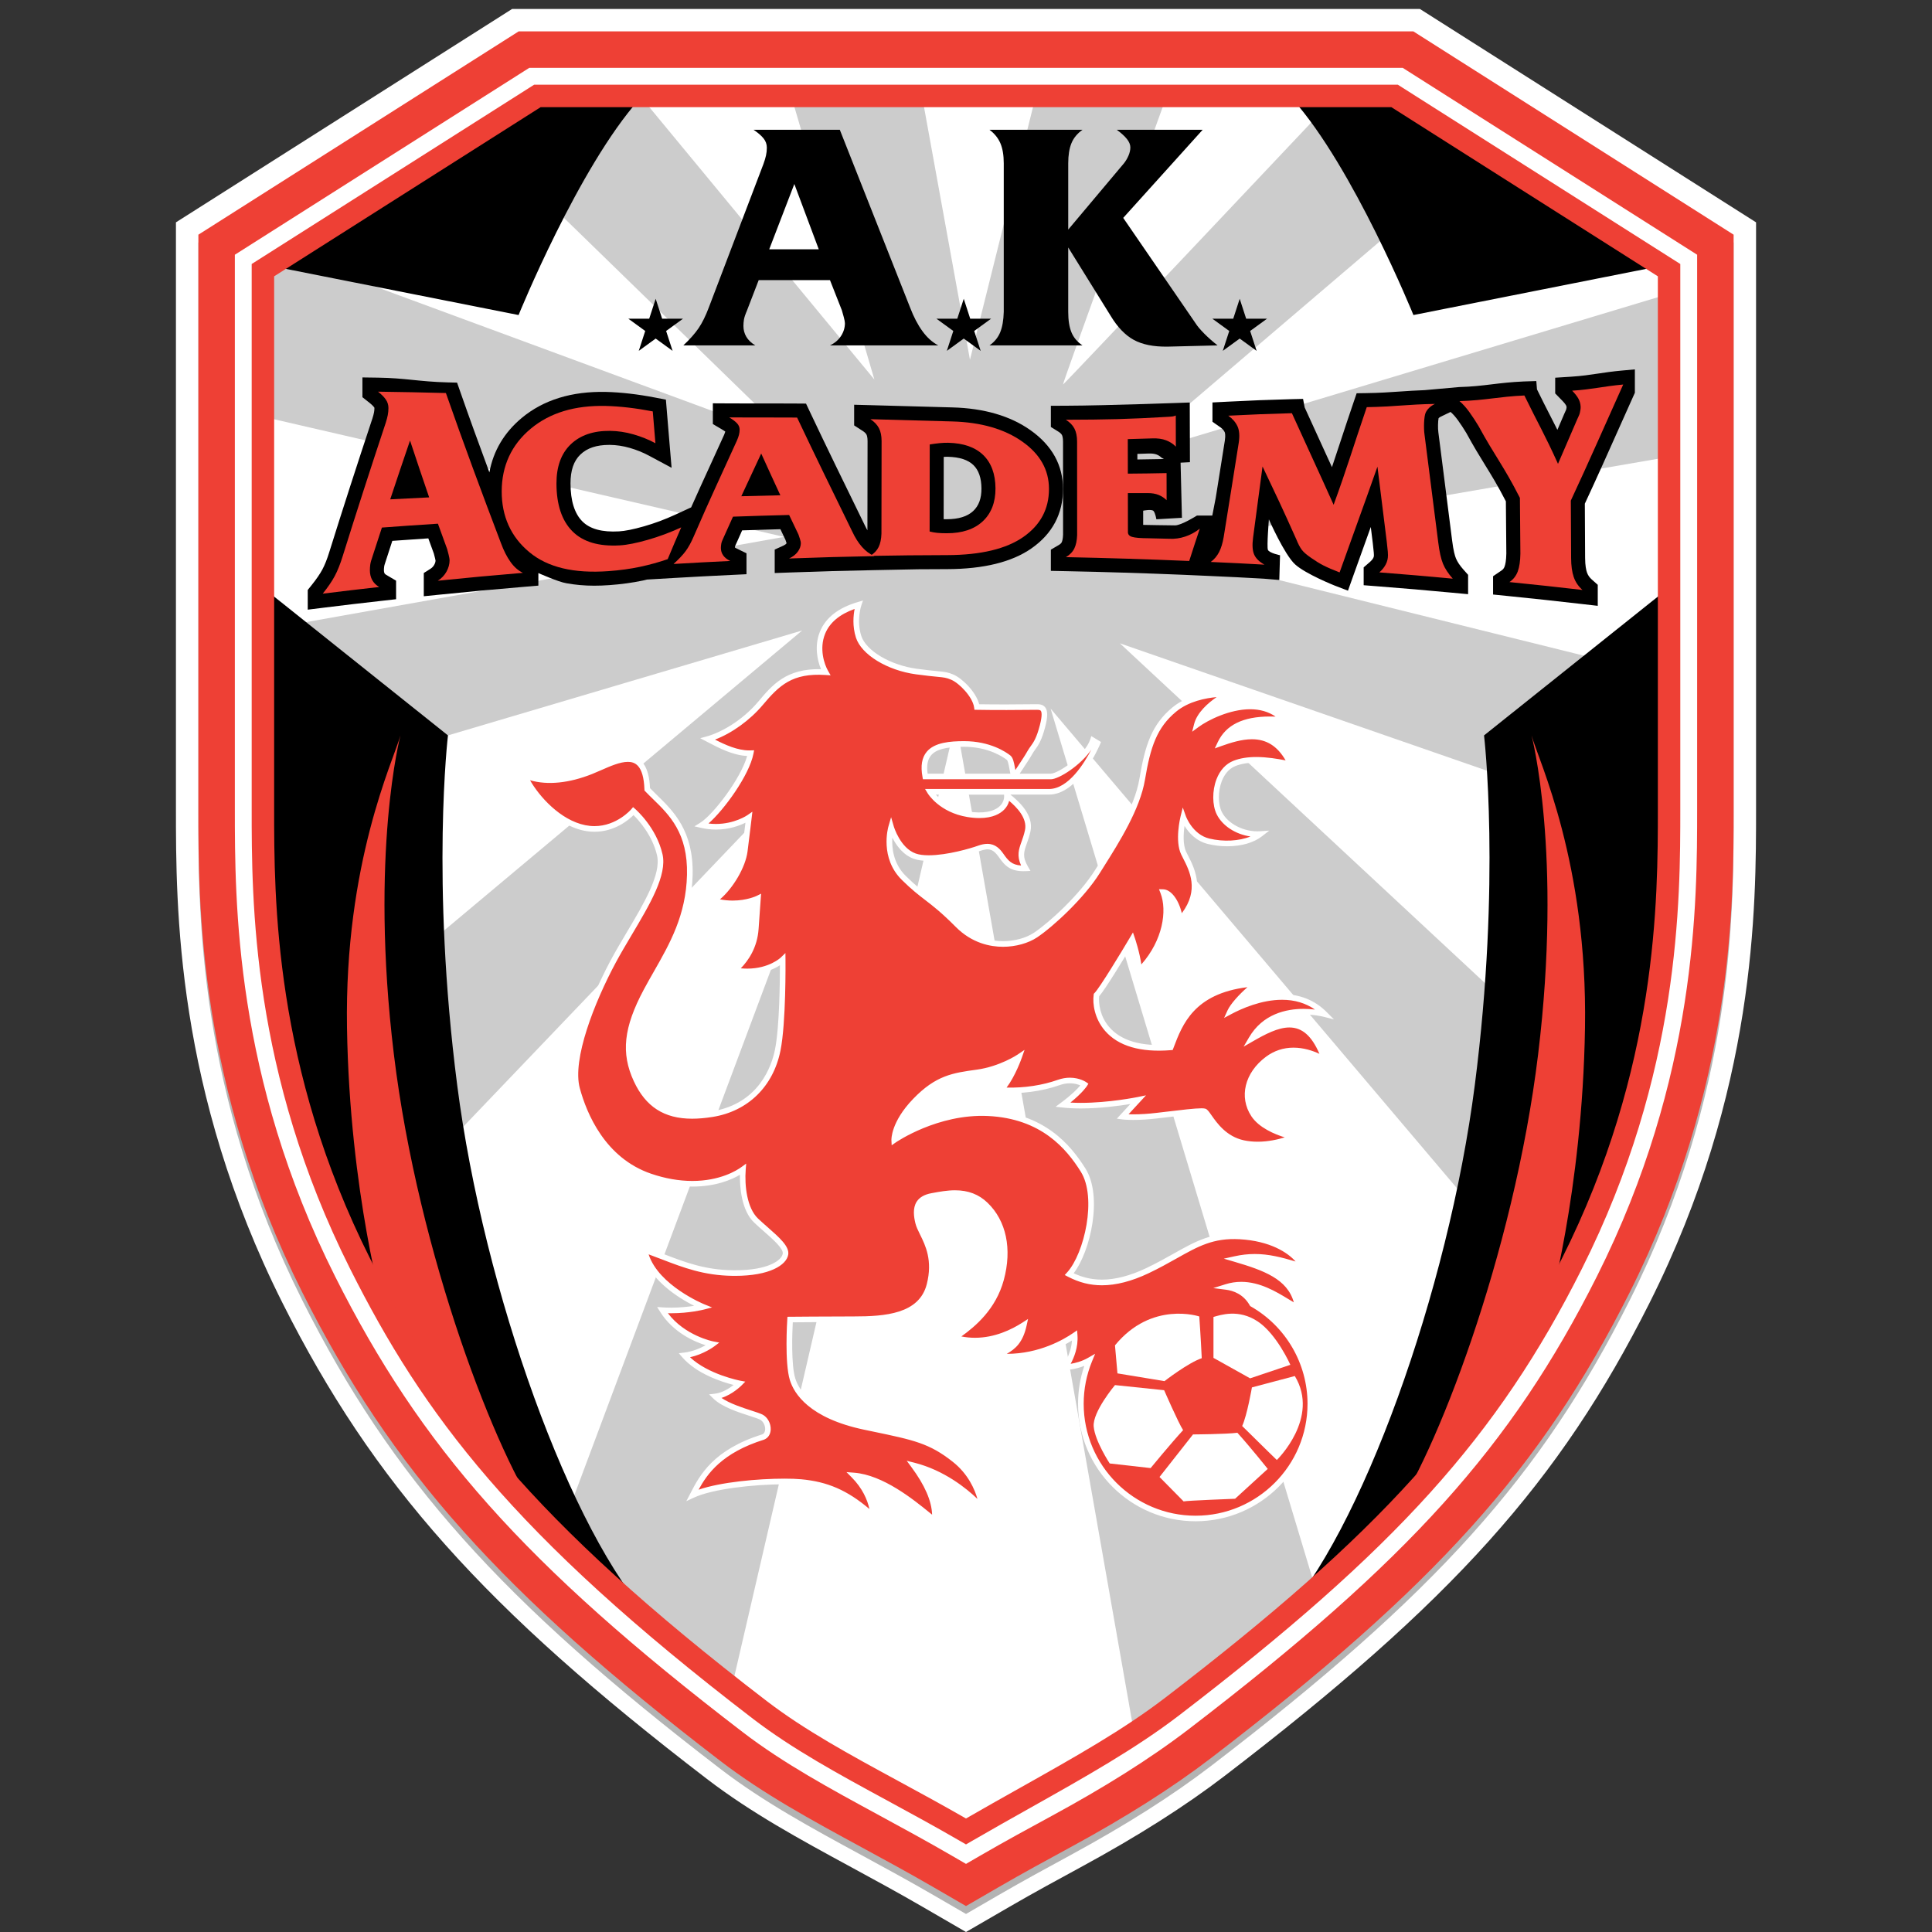<?xml version="1.0" encoding="utf-8"?>
<!-- Generator: Adobe Illustrator 16.0.0, SVG Export Plug-In . SVG Version: 6.00 Build 0)  -->
<!DOCTYPE svg PUBLIC "-//W3C//DTD SVG 1.1//EN" "http://www.w3.org/Graphics/SVG/1.1/DTD/svg11.dtd">
<svg version="1.1" id="Layer_1" xmlns="http://www.w3.org/2000/svg" xmlns:xlink="http://www.w3.org/1999/xlink" x="0px" y="0px"
	 width="300px" height="300px" viewBox="0 0 300 300" enable-background="new 0 0 300 300" xml:space="preserve">
<rect x="0" y="0" width="300" height="300" fill="#333333" stroke="none"/>
<g>
	<path fill="#FFFFFF" d="M143.226,296.073c-3.79-2.197-7.474-4.198-11.038-6.132c-7.998-4.344-15.542-8.44-22.405-13.699
		c-34.548-26.479-51.799-45.824-65.92-73.925c-16.556-32.946-16.548-61.472-16.543-76.797V34.526L79.52,1.391h140.96l52.2,33.135
		v90.997c0.004,15.324,0.013,43.85-16.543,76.795c-13.98,27.821-30.615,46.344-65.921,73.402
		c-6.194,4.747-13.521,9.396-22.396,14.216c-3.585,1.946-7.285,3.956-11.046,6.137L150,300L143.226,296.073z"/>
	<path opacity="0.3" d="M219.468,6.106H80.533L30.805,37.671v89.08c-0.005,15.036-0.013,43.024,16.172,75.23
		c13.856,27.574,30.846,46.604,64.926,72.724c6.649,5.095,14.072,9.126,21.948,13.401c3.594,1.951,7.311,3.971,11.123,6.181
		l5.026,2.914l5.026-2.914c3.807-2.207,7.521-4.224,11.132-6.186c8.716-4.731,15.892-9.285,21.938-13.92
		c34.831-26.694,51.214-44.913,64.926-72.2c16.185-32.206,16.177-60.194,16.173-75.229V37.671L219.468,6.106z"/>
	<g>
		<path fill="#EE4035" d="M217.821,10.541H82.179L36.47,39.555v85.243l0,0.724c-0.004,14.566-0.013,41.68,15.569,72.686
			c13.276,26.42,29.251,44.668,63.311,70.771c6.299,4.828,13.535,8.756,21.196,12.915c3.631,1.973,7.387,4.012,11.27,6.264
			l2.186,1.268l2.186-1.268c3.883-2.252,7.639-4.291,11.271-6.264c7.66-4.159,14.896-8.609,21.195-13.438
			c34.06-26.103,50.035-43.828,63.311-70.248c15.581-31.006,15.573-58.119,15.569-72.686V39.555L217.821,10.541z"/>
		<path fill="#EE4035" d="M150,295.971l-5.026-2.914c-3.812-2.209-7.529-4.228-11.123-6.179
			c-7.876-4.277-15.299-8.308-21.948-13.402c-34.08-26.12-51.07-45.15-64.926-72.725c-16.185-32.206-16.177-60.193-16.172-75.229
			v-89.08L80.533,4.876h138.935l49.728,31.565v89.081c0.004,15.036,0.012,43.023-16.173,75.229
			c-13.712,27.288-30.095,45.508-64.926,72.202c-6.047,4.633-13.223,9.187-21.938,13.919c-3.611,1.962-7.325,3.978-11.132,6.185
			L150,295.971z M42.134,42.669l0,82.855c-0.004,14.097-0.011,40.336,14.966,70.141c13.158,26.186,28.727,43.552,61.695,68.818
			c5.945,4.556,12.988,8.381,20.445,12.429c3.477,1.889,7.048,3.827,10.761,5.966c3.708-2.135,7.274-4.073,10.731-5.95
			c8.211-4.458,14.901-8.696,20.476-12.967c33.286-25.512,48.854-42.746,61.694-68.296c14.978-29.805,14.97-56.043,14.965-70.139
			V42.669l-41.69-26.464H83.824L42.134,42.669z"/>
	</g>
	<g>
		<path fill="#FFFFFF" d="M259.174,124.798c0-14.448,0-82.848,0-82.848l-42.619-27.053H150H83.445L40.826,41.951
			c0,0,0,68.399,0,82.848c0,14.449-0.266,40.866,15.105,71.454c12.107,24.094,26.745,42.197,62.067,69.269
			c8.897,6.818,19.796,11.789,32.001,18.867c12.205-7.078,23.104-12.571,32.001-19.39c35.323-27.071,49.961-44.652,62.068-68.746
			C259.439,165.664,259.174,139.247,259.174,124.798z"/>
	</g>
	<g>
		<path fill="#FFFFFF" d="M150,289.425l-2.186-1.268c-3.883-2.252-7.639-4.291-11.27-6.264c-7.661-4.159-14.897-8.087-21.196-12.915
			c-34.06-26.103-50.035-44.351-63.311-70.771c-15.582-31.006-15.573-58.119-15.569-72.686l0-0.724V39.555l45.709-29.015h135.643
			l45.71,29.015v85.967c0.004,14.566,0.012,41.68-15.569,72.686c-13.275,26.42-29.251,44.146-63.311,70.248
			c-6.299,4.828-13.535,9.278-21.195,13.438c-3.632,1.973-7.388,4.012-11.271,6.264L150,289.425z M45.184,44.345v81.18
			c-0.005,14.815-0.012,39.612,14.641,68.771c10.933,21.758,23.865,39.44,60.825,67.766c5.757,4.412,12.382,8.01,20.053,12.175
			c3.006,1.632,6.096,3.31,9.298,5.128c3.202-1.818,6.291-3.496,9.297-5.128c7.672-4.165,14.297-8.285,20.054-12.697
			c36.96-28.326,49.893-45.485,60.825-67.243c14.652-29.159,14.646-53.956,14.641-68.771v-0.727V44.345l-39.527-25.09H84.71
			L45.184,44.345z"/>
	</g>
	<g>
		<path fill="#CCCCCC" d="M258.364,71.078V45.87l-75.041,22.595l-1.199-0.845l0.451-3.102l32.751-27.947l-6.379-16.754l-4.996-1.153
			c0,0-38.734,41.041-38.89,41.046c-0.154,0.006,15.66-43.582,15.66-43.582h-20.193l-9.914,39.733l-7.224-39.733l-17.984-0.717
			l-2.306,0.333l12.674,43.192L99.814,15.411l-4.842-0.513L86.365,26.81l0.384,6.225l31.741,30.896l1.306,2.152l-3.228-0.077
			L55.736,43.564l-5.953-3.842l-6.917-0.769c0,0-2.04,3.843-2.04,4.073c0,0.23,0.503,21.792,0.503,21.792l80.419,18.549
			L45.863,96.901c0,0,2.69,9.069,2.459,9.069c-0.23,0,13.911,10.913,13.911,10.913l7.327-2.69L124.562,97.9L67.69,145.549
			l-2.383,19.444l5.423,11.221l46.068-48.188l6.763-10.222l-0.538,10.375l-2.151,19.291l-32.202,86.076l-1.229,4.843l14.731,13.954
			l11.434,9.776l34.088-147.019l1.229-0.385l27.129,154.091l5.381-2.751l18.521-14.832l4.073-5.381l-40.886-135.8l63.558,75.009
			l6.763-1.998l-0.384-23.825l-2.029-6.147l-57.147-53.183l57.147,19.828l3.336-2.689c0,0,12.526-10.222,12.681-10.452
			c0.153-0.231,1.076-4.228,1.076-4.228l-50.416-12.502l-4.612-3.537l0.692-4.097L258.364,71.078z"/>
	</g>
	<g>
		<path d="M217.362,15.411l39.312,26.13l-37.198,7.378c0,0-9.324-22.954-18.752-33.508
			C216.299,15.513,217.362,15.411,217.362,15.411z"/>
	</g>
	<g>
		<path d="M82.638,15.411l-39.311,26.13l37.197,7.378c0,0,9.325-22.954,18.752-33.508C83.701,15.513,82.638,15.411,82.638,15.411z"
			/>
	</g>
	<g>
		<path d="M229.005,168.503c4.1-31.869,1.436-54.31,1.436-54.31l27.563-22.01l1.845,11.353c0,0,0.104,3.997,0,19.777
			c-0.103,15.781-3.074,46.317-14.517,70.361c-11.443,24.042-32.5,45.149-32.5,45.149s-1.862,2.639-14.188,12.832
			C211.32,238.28,224.906,200.372,229.005,168.503z"/>
	</g>
	<g>
		<path d="M70.994,168.503c-4.099-31.869-1.434-54.31-1.434-54.31l-27.565-22.01l-1.845,11.353c0,0-0.102,3.997,0,19.777
			c0.103,15.781,3.075,46.317,14.517,70.361c11.443,24.042,32.5,45.149,32.5,45.149s1.863,2.639,14.189,12.832
			C88.68,238.28,75.094,200.372,70.994,168.503z"/>
	</g>
	<g>
		<path fill="#EE4035" d="M237.818,114.193c0,0,4.815,18.24,1.024,49.494c-3.791,31.253-16.144,62.859-22.879,72.009
			c6.422-6.917,7.783-8.49,7.783-8.49l16.552-23.217c0,0,5.41-18.783,5.82-44.401C246.528,133.97,238.944,118.189,237.818,114.193z"
			/>
	</g>
	<g>
		<path fill="#EE4035" d="M62.182,114.193c0,0-4.816,18.24-1.025,49.494c3.791,31.253,16.143,62.859,22.879,72.009
			c-6.421-6.917-7.783-8.49-7.783-8.49l-16.551-23.217c0,0-5.411-18.783-5.821-44.401C53.472,133.97,61.055,118.189,62.182,114.193z
			"/>
	</g>
	<g>
		<path fill="#EE4035" d="M150,286.401l-0.875-0.506c-3.915-2.27-7.686-4.318-11.334-6.299c-7.568-4.108-14.716-7.99-20.853-12.692
			c-37.345-28.621-51.22-47.292-62.565-69.87c-15.303-30.451-15.295-57.162-15.291-71.511v-0.725V40.993l43.854-27.837h134.124
			l43.855,27.837v84.53c0.003,14.35,0.012,41.06-15.291,71.511c-13.073,26.019-28.861,43.517-62.564,69.348
			c-6.705,5.138-14.646,9.601-23.054,14.325c-2.95,1.657-6.002,3.373-9.134,5.188L150,286.401z M42.569,42.908v82.616
			c-0.004,14.061-0.012,40.232,14.919,69.946c11.118,22.125,24.757,40.453,61.571,68.668c5.919,4.537,12.951,8.354,20.396,12.396
			c3.397,1.844,6.901,3.747,10.544,5.841c2.845-1.642,5.615-3.197,8.302-4.708c8.656-4.863,16.133-9.064,22.64-14.052
			c33.229-25.467,48.766-42.663,61.57-68.146c14.932-29.714,14.924-55.885,14.921-69.946l-0.001-0.726v-81.89l-41.382-26.268H83.951
			L42.569,42.908z"/>
	</g>
	<g>
		<path d="M165.062,75.932c0.001-3.688-1.697-6.76-5.048-9.131c-3.137-2.22-7.222-3.41-12.138-3.538
			c-2.563-0.066-4.477-0.121-6.398-0.175c-1.877-0.054-3.763-0.107-6.266-0.173l-2.581-0.067v3.208l1.341,0.866
			c0.283,0.184,0.477,0.373,0.575,0.563c0.062,0.121,0.167,0.412,0.167,1.004l-0.022,13.854c-0.136-0.24-0.271-0.492-0.402-0.771
			l-0.485-0.992c-2.667-5.455-5.425-11.094-8.063-16.673l-0.584-1.237l-1.368-0.01c-1.504-0.012-2.741-0.015-3.901-0.015
			l-3.501,0.003c-0.942,0-1.958-0.002-3.139-0.008l-2.558-0.014v3.219l1.439,0.85c0.222,0.131,0.381,0.239,0.494,0.324
			c-0.042,0.149-0.104,0.319-0.177,0.486c-0.864,1.911-1.59,3.493-2.266,4.967c-0.958,2.091-1.828,3.99-2.86,6.312l-2.454,1.13
			c-1.609,0.742-3.251,1.354-4.881,1.818c-1.622,0.462-2.922,0.725-3.867,0.779c-2.612,0.15-4.508-0.357-5.698-1.557
			c-1.209-1.219-1.826-3.193-1.833-5.867c-0.005-2.037,0.497-3.513,1.536-4.509c1.046-1.005,2.507-1.494,4.466-1.494l0.111,0
			c1.007,0.01,2.042,0.166,3.074,0.462c1.058,0.304,2.058,0.707,2.973,1.197l3.536,1.893l-0.337-3.997
			c-0.164-1.947-0.247-2.929-0.411-4.935l-0.135-1.647l-1.624-0.313c-1.36-0.263-2.695-0.47-3.968-0.618
			c-1.311-0.151-2.558-0.241-3.707-0.268c-5.319-0.121-9.72,1.236-13.083,4.037c-2.734,2.278-4.414,5.115-5.026,8.457
			c-1.73-4.682-3.095-8.43-4.521-12.516l-0.497-1.421l-1.505-0.038c-4.301-0.109-6.604-0.679-10.735-0.736l-2.457-0.034v3.071
			l1.075,0.851c0.445,0.352,0.665,0.604,0.768,0.751c0.019,0.027,0.02,0.03,0.02,0.073c0,0.235-0.022,0.469-0.064,0.691
			c-0.052,0.266-0.135,0.581-0.242,0.915c-2.423,7.292-4.613,14.077-6.696,20.745c-0.344,1.114-0.708,2.03-1.08,2.724
			c-0.375,0.699-0.927,1.505-1.64,2.394l-0.633,0.789v3.058l2.6-0.322c3.574-0.442,5.289-0.644,8.739-1.032l2.379-0.267v-2.881
			l-1.516-0.894c-0.098-0.057-0.226-0.146-0.278-0.245c-0.064-0.122-0.096-0.275-0.096-0.467c0-0.195,0.015-0.401,0.043-0.613
			c0.005-0.04,0.042-0.265,0.245-0.832l0.021-0.064c0.409-1.262,0.672-2.077,0.996-3.065c2.012-0.148,3.498-0.251,5.59-0.388
			c0.269,0.741,0.512,1.406,0.858,2.354c0.046,0.169,0.107,0.41,0.184,0.718c0.05,0.208,0.072,0.323,0.08,0.375
			c-0.01,0.218-0.076,0.43-0.205,0.662c-0.143,0.257-0.336,0.457-0.608,0.629l-1.012,0.641v3.609l2.396-0.242
			c5.273-0.532,7.859-0.771,13.179-1.221l2.217-0.188v-1.951c0,0,3.129,1.395,4.355,1.583c1.34,0.244,2.769,0.38,4.304,0.38
			c0.752,0,1.54-0.029,2.343-0.087c1.874-0.134,3.634-0.375,5.234-0.716c0.208-0.044,0.408-0.103,0.614-0.15l4.262-0.249
			c3.514-0.204,5.237-0.294,8.779-0.464l2.426-0.116v-3.249l-1.574-0.769c-0.113-0.056-0.185-0.103-0.224-0.13
			c0.003-0.066,0.011-0.129,0.018-0.174c0.001-0.005,0.035-0.123,0.176-0.409l0.037-0.078c0.364-0.822,0.614-1.382,0.894-2
			c2.2-0.074,3.75-0.125,5.94-0.181c0.244,0.511,0.473,0.993,0.789,1.659c0.042,0.12,0.096,0.283,0.162,0.492
			c0.003,0.009,0.005,0.018,0.008,0.026c-0.006,0.009-0.013,0.019-0.021,0.03c-0.094,0.128-0.261,0.247-0.495,0.353l-1.328,0.601
			v3.645l2.304-0.083c5.27-0.191,7.864-0.264,13.218-0.369l6.736-0.132c1.341-0.01,2.773-0.017,4.541-0.022
			c5.643-0.017,10.039-1.1,13.067-3.219C163.413,82.883,165.062,79.779,165.062,75.932z M151.114,79.355
			c-0.902,0.842-2.278,1.269-4.102,1.269l0,0c-0.17,0-0.331-0.002-0.481-0.005l0.012-9.675c0.169-0.01,0.332-0.015,0.488-0.015
			l0.154,0.002c1.794,0.039,3.129,0.472,3.969,1.287c0.817,0.792,1.236,2.013,1.245,3.632
			C152.407,77.393,151.987,78.54,151.114,79.355z"/>
	</g>
	<g>
		<path d="M198.648,90.061l0.115-3.842c0,0-1.691-0.346-1.883-0.846c-0.192-0.5,0.153-4.727,0.153-4.727s2.421,5.495,4.073,6.994
			c1.652,1.499,6.122,3.279,6.122,3.279l2.086,0.8l0.358-1.009l0.418-1.174c0.998-2.804,1.783-4.98,2.537-7.069
			c0.076-0.213,0.152-0.424,0.229-0.636c0.095,0.776,0.198,1.608,0.312,2.534c0.087,0.786,0.14,1.274,0.154,1.458
			c0.011,0.139,0.02,0.27,0.021,0.39c0.001,0.164-0.028,0.294-0.097,0.42c-0.119,0.221-0.279,0.416-0.489,0.597l-1.007,0.871v2.772
			l2.261,0.177c4.597,0.362,6.827,0.552,11.367,0.974l2.588,0.24v-3.003l-0.757-0.853c-0.531-0.6-0.912-1.171-1.13-1.699
			c-0.163-0.395-0.397-1.196-0.593-2.779c-0.736-5.837-1.154-9.107-1.802-14.17l-0.334-2.609c-0.099-0.665-0.055-1.783,0.029-2.201
			c0.089-0.115,0.271-0.214,0.381-0.268l1.48-0.715c0.386,0.329,0.777,0.769,1.165,1.312c0.458,0.642,0.887,1.294,1.277,1.941
			c1.156,2.123,2.053,3.577,2.92,4.984c1.006,1.628,1.957,3.171,3.23,5.642l0.071,8.097c-0.018,1.12-0.158,1.725-0.273,2.034
			c-0.098,0.263-0.243,0.45-0.473,0.606l-1.313,0.893v2.841l2.317,0.234c4.484,0.455,6.704,0.694,11.311,1.221l2.627,0.301v-3.265
			l-0.931-0.828c-0.357-0.318-0.601-0.673-0.744-1.087c-0.128-0.372-0.282-1.064-0.288-2.253l-0.044-8.43
			c1.817-3.897,3.612-7.921,5.35-11.818c0.808-1.812,1.614-3.617,2.421-5.408v-3.627l-2.013,0.183
			c-1.51,0.136-2.662,0.309-3.775,0.477c-1.267,0.19-2.463,0.37-4.094,0.474l-2.491,0.159v2.44l1.071,1.097
			c0.418,0.427,0.568,0.67,0.615,0.756c0.048,0.09,0.077,0.195,0.081,0.285c0,0.004,0,0.109-0.064,0.374
			c-0.024,0.082-0.064,0.149-0.105,0.237c-0.058,0.124-0.12,0.26-0.192,0.425c-0.409,0.956-0.749,1.747-1.064,2.483
			c-0.382-0.764-0.747-1.477-1.12-2.205c-0.616-1.204-1.255-2.449-2.051-4.085l-0.104-1.287l-1.951,0.063
			c-2.006,0.088-3.523,0.272-4.99,0.449c-1.566,0.189-3.044,0.368-5.052,0.421l-5.348,0.478c-1.448,0.051-2.666,0.135-3.853,0.216
			c-1.603,0.11-3.116,0.214-5.171,0.245l-1.532,0.023l-0.496,1.45c-0.79,2.307-1.429,4.25-2.033,6.087
			c-0.445,1.356-0.864,2.628-1.306,3.934c-0.471-1.031-0.917-2.005-1.376-3.001c-0.854-1.858-1.735-3.779-2.863-6.273l-0.249-1.322
			l-1.798,0.042c-3.992,0.114-5.987,0.186-9.928,0.389l-2.342,0.12v2.999l1.205,0.842c0.338,0.236,0.566,0.489,0.695,0.771
			c0.028,0.061,0.16,0.408,0.025,1.297c-0.515,3.31-0.886,5.611-1.275,8.019c-0.049,0.302-0.1,0.607-0.148,0.914l-0.528,2.722
			h-2.382c0,0-2.409,1.525-3.407,1.525c-1,0-4.944-0.077-4.944-0.077v-2.203c0,0,1.332-0.282,1.613,0.051
			c0.282,0.333,0.437,1.281,0.437,1.281l3.97-0.23l-0.21-8.56l1.452-0.074l-0.026-8.739V62.5c0,0-12.772,0.479-19.251,0.501
			l-2.317,0.008v3.289l1.173,0.731c0.271,0.169,0.456,0.345,0.548,0.522c0.051,0.097,0.168,0.39,0.168,1.019l0.006,14.47
			c-0.025,0.687-0.146,1.029-0.215,1.172c-0.071,0.144-0.223,0.285-0.452,0.419l-1.228,0.719v3.293l2.284,0.046
			c6.102,0.122,12.281,0.316,18.384,0.569l4.055,0.181c3.368,0.15,5.001,0.232,8.321,0.417L198.648,90.061z M176.609,70.481
			c0.509-0.016,1.034-0.034,1.708-0.058c0.523-0.021,0.962,0.033,1.272,0.153c0.303,0.117,0.543,0.27,0.736,0.47l0.396,0.231
			l-0.317,0.006c-1.55,0.03-2.597,0.048-3.793,0.063L176.609,70.481z"/>
	</g>
	<g>
		<path d="M117.02,20.156h13.387l10.91,27.594c0.562,1.466,1.203,2.695,1.924,3.682c0.719,0.988,1.537,1.722,2.45,2.2h-16.812
			c0.737-0.35,1.309-0.836,1.713-1.458c0.403-0.622,0.606-1.283,0.606-1.985c0-0.191-0.062-0.517-0.185-0.98
			c-0.124-0.461-0.22-0.805-0.29-1.028l-1.845-4.686h-11.067l-1.844,4.782c-0.247,0.573-0.396,1.028-0.449,1.362
			c-0.052,0.335-0.079,0.662-0.079,0.981c0,0.606,0.149,1.164,0.448,1.673c0.298,0.511,0.765,0.957,1.397,1.339H106.11
			c1.02-0.956,1.81-1.848,2.372-2.678c0.562-0.829,1.088-1.896,1.581-3.204l8.485-22.286c0.175-0.479,0.307-0.916,0.395-1.315
			c0.087-0.398,0.132-0.804,0.132-1.219c0-0.542-0.176-1.028-0.527-1.458C118.196,21.041,117.687,20.603,117.02,20.156z
			 M119.444,38.712h7.694l-3.794-10.14L119.444,38.712z"/>
	</g>
	<g>
		<path d="M186.745,20.156l-12.333,13.678l11.227,16.355c0.28,0.447,0.729,0.981,1.344,1.603s1.308,1.236,2.081,1.841l-7.747,0.192
			c-2.179,0.031-3.935-0.319-5.271-1.052c-1.334-0.733-2.529-1.977-3.583-3.73l-6.589-10.616v9.995c0,1.308,0.167,2.367,0.501,3.18
			s0.904,1.49,1.714,2.032h-14.441c0.772-0.542,1.326-1.219,1.661-2.032c0.334-0.813,0.518-1.873,0.554-3.18V25.368
			c0-1.274-0.178-2.319-0.528-3.132c-0.352-0.813-0.914-1.506-1.687-2.081h14.441c-0.81,0.574-1.38,1.268-1.714,2.081
			s-0.501,1.858-0.501,3.132v10.283l8.644-10.283c0.282-0.35,0.519-0.749,0.712-1.195c0.192-0.446,0.29-0.877,0.29-1.292
			c0-0.414-0.177-0.845-0.527-1.291c-0.352-0.446-0.879-0.924-1.58-1.435H186.745z"/>
	</g>
	<g>
		<path fill="#EE4035" d="M196.83,164.455c3.33-2.485,7.121-0.948,8.89,0.128c-2.767-7.788-7.173-5.687-11.4-3.253
			c3.023-5.176,9.274-4.381,11.4-3.843c-4.843-4.894-12.016-1.844-14.705-0.411c0.538-1.178,2.613-3.305,4.125-4.354
			c-9.966,0.641-11.938,6.199-13.348,9.914c-10.632,0.87-11.86-5.79-11.528-8.121c1.024-1.024,5.561-8.685,5.561-8.685
			s0.947,2.792,1.074,4.918c4.151-4.15,4.817-9.376,3.715-12.219c1.076,0.026,2.332,1.844,2.639,4.278
			c4.049-4.535,1.538-8.3,0.564-10.298c-0.974-1.999-0.077-5.61-0.077-5.61s1.076,3.048,3.945,3.74
			c2.87,0.692,6.147,0.334,8.018-1.126c-2.612,0.179-5.354-1.179-6.379-3.254c-1.024-2.075-0.538-6.558,2.357-7.711
			c2.896-1.153,6.866-0.23,8.761,0.128c-2.715-5.61-7.044-4.637-10.964-3.228c1.896-4.022,6.789-3.869,9.863-3.664
			c-4.201-4.329-11.349-0.82-13.501,0.769c0.692-2.741,4.714-4.791,4.714-4.791s-4.97-0.256-8.198,2.408
			c-3.227,2.665-4.175,5.943-4.995,10.836c-0.819,4.893-4.509,10.426-6.942,14.32c-2.435,3.895-7.198,8.25-9.606,9.864
			c-2.408,1.613-7.941,2.612-12.092-1.563c-4.15-4.175-5.072-4.047-8.376-7.301s-1.973-7.865-1.973-7.865s1.024,3.536,3.664,4.483
			c2.639,0.948,8.198-0.563,9.964-1.204c1.769-0.64,2.64-0.077,3.459,1.102s1.563,2.101,3.816,1.998
			c-1.435-2.459-0.255-3.253,0.308-5.815c0.563-2.562-2.229-4.714-3.228-5.508c0.077,1.921-1.896,3.613-6.071,2.921
			c-4.175-0.691-5.866-3.484-5.866-3.484s14.089,0,18.47,0s7.532-7.557,7.532-7.557s0,0-0.717-0.436
			c-0.896,2.715-5.278,5.61-6.533,5.61c-0.546,0-2.745,0-5.61,0c0.526-0.903,1.82-2.731,2.33-3.663c0.59-1.076,1.256-1.307,2-4.176
			c0.742-2.87-0.104-2.946-0.948-2.946c-0.846,0-5.303,0.077-9.249,0c-0.256-1.845-2.484-4.073-3.817-4.636
			c-1.332-0.564-1.434-0.308-5.584-0.872c-4.15-0.563-8.146-2.843-8.966-5.405c-0.82-2.562,0-4.97,0-4.97
			c-7.66,2.254-6.353,8.326-5.124,10.478c-5.533-0.358-7.66,1.921-10.094,4.816c-2.434,2.895-5.712,4.868-8.198,5.559
			c1.87,0.974,4.253,2.28,6.661,2.203c-0.691,3.561-5.379,9.786-7.609,11.169c4.223,0.974,7.327-1.178,7.327-1.178
			s-0.307,2.638-0.64,5.226c-0.333,2.587-2.587,6.2-4.842,7.685c3.932,1.118,6.891-0.359,6.891-0.359s-0.128,1.666-0.333,4.714
			c-0.205,3.049-1.818,5.2-3.305,6.456c4.919,0.845,7.48-1.665,7.48-1.665s0.103,9.683-0.769,14.038
			c-0.871,4.354-3.894,8.967-10.196,9.965c-6.302,1-9.684-0.819-11.759-5.303c-2.075-4.481-1.306-8.505,1.537-13.834
			c2.844-5.328,6.584-10.272,6.763-18.035c0.179-7.762-3.997-10.503-6.609-13.27c-0.256-7.429-5.201-4.176-8.761-2.767
			c-3.561,1.409-7.275,1.871-10.298,0.589c0.999,2.408,4.765,7.25,9.351,8.172c4.586,0.922,7.557-2.613,7.557-2.613
			s3.177,2.741,4.099,6.789s-4.073,10.682-7.199,16.498c-3.125,5.816-6.942,15.038-5.636,19.853
			c1.306,4.816,4.458,11.222,11.349,13.578c6.891,2.357,12.066,0.615,14.397-1.076c-0.153,1.998,0.025,6.021,2.05,7.941
			c2.023,1.922,4.765,3.869,4.56,5.201c-0.205,1.332-2.563,3.022-8.198,2.946c-5.636-0.077-9.249-2.05-13.68-3.587
			c1.102,5.609,9.094,8.838,9.094,8.838s-2.869,0.744-6.328,0.514c2.69,4.303,7.788,5.277,7.788,5.277s-1.947,1.46-4.381,1.74
			c2.844,3.279,8.582,4.355,8.582,4.355s-1.767,1.794-3.792,2.024c1.768,1.742,6.021,2.638,7.148,3.202
			c1.127,0.563,1.512,2.613,0.282,3.099c-7.634,2.383-9.607,6.457-10.938,9.02c3.945-1.846,13.218-2.358,16.831-2.024
			c4.581,0.422,7.685,2.074,11.246,5.303c-0.128-1.384-0.666-3.92-3.049-6.327c5.098,0.384,10.529,5.405,12.579,6.968
			c0.23-2.563-0.948-5.38-3.279-8.531c6.404,1.614,10.632,6.583,10.632,6.583s-0.334-4.354-4.279-7.479s-6.481-3.511-13.936-5.071
			c-7.455-1.563-10.401-4.766-11.221-7.405c-0.819-2.639-0.384-9.273-0.384-9.273s5.713-0.051,9.888-0.051
			c4.176,0,10.427-0.128,11.759-5.328c1.332-5.201-1.307-7.764-1.768-9.685c-0.461-1.922-0.384-3.662,2.127-4.124
			c2.51-0.461,5.738-1.152,8.352,1.357c2.612,2.512,3.765,6.584,2.408,11.58c-1.358,4.995-5.15,7.634-7.199,9.068
			c4.534,1.307,8.505-0.538,10.734-1.973c-0.717,3.305-2.409,3.817-4.228,4.842c5.943,0.538,10.479-2.101,12.117-3.229
			c0.205,2.69-1.461,4.944-1.461,4.944s1.97-0.051,3.742-1.076c-0.852,2.082-1.325,4.357-1.325,6.745
			c0,9.839,7.976,17.815,17.814,17.815c9.84,0,17.815-7.977,17.815-17.815c0-6.642-3.637-12.43-9.023-15.493
			c-0.918-1.616-2.392-2.442-4.02-2.65c4.817-1.512,8.889,2.228,11.093,3.201c-0.692-4.688-5.099-6.174-9.735-7.531
			c3.92-0.871,6.79,0.052,10.453,1.153c-0.794-1.666-3.895-4.33-9.708-4.663c-5.815-0.332-8.378,2.485-14.373,5.328
			c-5.994,2.844-9.657,1.819-12.117,0.538c2.74-3.022,4.79-11.963,2.152-16.165c-2.639-4.201-6.712-8.454-14.757-8.838
			c-8.043-0.384-14.576,4.176-14.576,4.176s-0.127-2.588,3.254-6.098c3.381-3.509,5.866-3.894,9.607-4.405
			c3.74-0.513,6.531-2.408,6.531-2.408s-1.204,3.458-2.843,5.148c3.356,0.231,6.609-0.332,8.992-1.178
			c2.382-0.846,4.021,0.308,4.021,0.308s-0.768,1.229-3.354,3.15c5.148,0.564,11.656-0.769,11.656-0.769l-2.409,2.613
			c0,0,1.845,0.256,5.329-0.154c3.483-0.41,6.813-0.846,7.403-0.666s2.075,4.074,6.02,4.919c3.945,0.846,7.892-0.948,7.892-0.948
			s-4.587-0.896-6.277-3.458C192.987,170.525,193.5,166.94,196.83,164.455z M149.718,115.525c3.997,0,6.405,1.741,6.891,2.125
			c0.444,0.352,0.508,1.678,0.828,2.92c-3.696,0-8.705,0-13.765,0C142.878,116.268,145.722,115.525,149.718,115.525z"/>
		<path fill="#FFFFFF" d="M145.521,236.907l-0.627-0.479c-0.291-0.222-0.648-0.513-1.064-0.848
			c-2.237-1.816-6.228-5.055-10.126-5.866c1.687,2.084,2.222,4.199,2.359,5.688l0.103,1.114l-0.83-0.752
			c-3.691-3.346-6.773-4.802-10.993-5.191c-0.661-0.061-1.528-0.094-2.507-0.094c-4.798,0-11.181,0.714-14.1,2.078l-1.164,0.544
			l0.679-1.307c1.379-2.659,3.465-6.68,11.109-9.065c0.348-0.139,0.441-0.5,0.453-0.776c0.027-0.613-0.325-1.279-0.8-1.518
			c-0.299-0.15-0.895-0.343-1.585-0.566c-1.835-0.595-4.348-1.409-5.673-2.716l-0.65-0.639l0.906-0.104
			c1.161-0.133,2.253-0.844,2.907-1.357c-1.741-0.44-5.705-1.684-7.978-4.304l-0.541-0.624l0.82-0.094
			c1.367-0.159,2.588-0.718,3.35-1.144c-1.667-0.521-5.022-1.925-7.077-5.212l-0.451-0.723l0.85,0.058
			c0.432,0.028,0.878,0.042,1.327,0.042c1.43,0,2.69-0.146,3.57-0.288c-2.344-1.178-7.244-4.129-8.12-8.586l-0.146-0.745
			l0.717,0.248c0.978,0.339,1.923,0.703,2.838,1.054c3.282,1.261,6.382,2.45,10.705,2.508l0.362,0.004
			c5.139,0,7.241-1.542,7.399-2.579c0.121-0.784-1.496-2.205-2.922-3.46c-0.51-0.448-1.029-0.904-1.506-1.358
			c-2.044-1.94-2.245-5.701-2.22-7.432c-1.31,0.771-3.771,1.833-7.383,1.833c-2.167,0-4.416-0.394-6.685-1.171
			c-7.542-2.579-10.523-9.8-11.629-13.875c-1.65-6.083,4.437-17.872,5.673-20.174c0.754-1.404,1.629-2.875,2.475-4.299
			c2.628-4.42,5.345-8.99,4.682-11.896c-0.714-3.136-2.857-5.483-3.655-6.27c-0.777,0.77-2.94,2.586-6.055,2.586
			c-0.532,0-1.072-0.055-1.607-0.162c-4.756-0.957-8.643-5.964-9.667-8.433l-0.409-0.984l0.981,0.416
			c2.663,1.127,6.166,0.911,9.968-0.594c0.442-0.174,0.905-0.378,1.378-0.586c1.542-0.678,3.137-1.378,4.54-1.378
			c2.159,0,3.283,1.621,3.433,4.954c0.338,0.353,0.701,0.706,1.076,1.071c2.539,2.473,5.698,5.55,5.541,12.391
			c-0.151,6.494-2.74,11.031-5.246,15.419c-0.525,0.919-1.067,1.87-1.569,2.811c-2.986,5.596-3.414,9.366-1.526,13.445
			c2.091,4.519,5.425,5.988,11.295,5.056c7.375-1.169,9.336-7.117,9.836-9.621c0.7-3.501,0.764-10.604,0.764-13.076
			c-0.894,0.58-2.592,1.397-5.07,1.397c-0.667,0-1.356-0.061-2.052-0.18l-0.922-0.158l0.715-0.604
			c1.083-0.916,2.935-2.933,3.151-6.152c0.128-1.901,0.226-3.265,0.282-4.023c-0.701,0.24-1.903,0.551-3.428,0.551
			c-1.04,0-2.082-0.146-3.097-0.435l-0.914-0.26l0.793-0.523c2.116-1.395,4.333-4.911,4.649-7.377
			c0.216-1.681,0.422-3.382,0.54-4.368c-0.901,0.446-2.522,1.064-4.583,1.064c-0.772,0-1.548-0.089-2.309-0.264l-1.029-0.237
			l0.897-0.557c2.005-1.245,6.3-6.84,7.289-10.369c-2.214-0.107-4.336-1.215-6.059-2.114l-1.233-0.643l1.064-0.296
			c2.062-0.574,5.389-2.338,7.981-5.42c2.124-2.525,4.306-5.14,9.715-5.003c-0.578-1.374-1.054-3.629-0.18-5.8
			c0.877-2.178,2.859-3.735,5.893-4.628l0.804-0.236l-0.268,0.794c-0.008,0.023-0.762,2.311,0.002,4.697
			c0.739,2.308,4.521,4.55,8.61,5.106c1.567,0.213,2.539,0.307,3.248,0.375c1.167,0.113,1.56,0.151,2.448,0.526
			c1.361,0.576,3.518,2.693,4.005,4.609c3.005,0.051,6.229,0.019,7.894,0.001c0.471-0.004,0.816-0.008,0.997-0.008
			c0.367,0,0.984,0,1.36,0.488c0.407,0.526,0.41,1.453,0.009,3.003c-0.561,2.165-1.095,2.905-1.566,3.558
			c-0.167,0.23-0.324,0.447-0.471,0.718c-0.291,0.53-0.814,1.321-1.32,2.087c-0.217,0.328-0.427,0.646-0.611,0.931h4.828
			c1.093,0,5.277-2.762,6.119-5.312l0.172-0.521l1.506,0.915l-0.146,0.345c-0.132,0.32-3.315,7.825-7.934,7.825h-5.993
			c1.189,0.955,3.689,3.116,3.114,5.729c-0.162,0.743-0.375,1.338-0.562,1.862c-0.468,1.317-0.727,2.043,0.205,3.64l0.362,0.623
			l-0.719,0.033c-2.427,0.111-3.284-0.877-4.194-2.185c-0.881-1.265-1.58-1.438-2.953-0.94c-1.636,0.593-5.238,1.534-7.934,1.534
			c-0.935,0-1.717-0.111-2.327-0.33c-1.67-0.6-2.727-2.112-3.321-3.277c-0.097,1.552,0.129,4.015,2.083,5.938
			c1.5,1.477,2.497,2.243,3.552,3.054c1.261,0.97,2.565,1.973,4.828,4.25c2.324,2.339,4.936,2.83,6.717,2.83
			c1.786,0,3.589-0.494,4.823-1.321c2.45-1.643,7.108-5.938,9.479-9.732l0.629-1c2.328-3.697,5.517-8.759,6.254-13.161
			c0.884-5.273,1.922-8.438,5.147-11.101c2.826-2.333,6.926-2.515,8.114-2.515c0.245,0,0.384,0.008,0.384,0.008l1.619,0.085
			l-1.443,0.738c-0.032,0.016-2.629,1.36-3.896,3.239c1.744-0.987,4.489-2.125,7.265-2.125c2.244,0,4.106,0.746,5.533,2.216
			l0.789,0.813l-1.131-0.076c-0.617-0.041-1.352-0.083-2.114-0.083c-3.298,0-5.476,0.806-6.744,2.518
			c1.256-0.402,2.622-0.731,3.948-0.731c2.842,0,4.946,1.493,6.432,4.563l0.378,0.779l-1.332-0.254
			c-1.197-0.234-3.007-0.589-4.797-0.589c-1.266,0-2.355,0.179-3.24,0.531c-1.191,0.475-1.815,1.548-2.129,2.365
			c-0.594,1.547-0.593,3.544,0.001,4.749c0.92,1.864,3.49,3.179,5.959,3.012l1.42-0.098l-1.122,0.875
			c-1.287,1.005-3.208,1.559-5.406,1.559c-1.01,0-2.013-0.119-2.982-0.352c-1.869-0.451-3.022-1.797-3.649-2.809
			c-0.166,1.18-0.277,2.932,0.275,4.065c0.08,0.163,0.17,0.338,0.265,0.525c1.054,2.053,3.016,5.873-0.896,10.254l-0.638,0.714
			l-0.12-0.95c-0.214-1.702-0.882-2.948-1.508-3.53c0.737,3.226-0.365,7.986-4.104,11.725l-0.686,0.685l-0.059-0.967
			c-0.078-1.306-0.483-2.896-0.768-3.879c-1.173,1.959-4.041,6.694-5.017,7.813c-0.11,1.046,0.106,3.1,1.577,4.796
			c1.819,2.098,4.935,3.017,9.226,2.719c1.418-3.741,3.615-9.292,13.629-9.937l1.563-0.1l-1.286,0.893
			c-1.027,0.714-2.257,1.885-3.095,2.892c1.753-0.773,4.217-1.592,6.792-1.592c2.769,0,5.104,0.942,6.944,2.801l1.102,1.112
			l-1.518-0.383c-0.452-0.114-1.665-0.38-3.181-0.38c-2.006,0-4.597,0.464-6.537,2.438c1.447-0.733,2.917-1.294,4.327-1.294
			c2.598,0,4.53,1.885,5.907,5.763l0.411,1.155l-1.048-0.638c-0.693-0.422-2.532-1.403-4.639-1.403c-1.384,0-2.65,0.422-3.764,1.253
			c-2.902,2.166-3.745,5.474-2.049,8.043c1.571,2.382,5.952,3.263,5.996,3.271l1.335,0.261l-1.238,0.563
			c-0.109,0.05-2.706,1.215-5.841,1.215c-0.81,0-1.59-0.08-2.321-0.236c-3.043-0.652-4.691-3.002-5.577-4.265
			c-0.188-0.268-0.42-0.598-0.518-0.678c-0.009,0.004-0.099-0.009-0.313-0.009c-0.965,0-3.174,0.264-5.514,0.544l-1.359,0.16
			c-1.329,0.156-2.577,0.236-3.707,0.236c-1.12,0-1.707-0.08-1.732-0.083l-0.824-0.115l2.094-2.273
			c-1.654,0.272-4.677,0.688-7.679,0.688c-1.018,0-1.968-0.047-2.826-0.142l-1.104-0.121l0.891-0.662
			c1.653-1.228,2.546-2.166,2.956-2.656c-0.351-0.15-0.913-0.327-1.622-0.327c-0.525,0-1.063,0.096-1.594,0.286
			c-2.735,0.969-6.086,1.411-9.168,1.201l-0.936-0.063l0.652-0.674c0.976-1.006,1.804-2.704,2.288-3.836
			c-1.175,0.617-3.188,1.499-5.605,1.829c-3.629,0.498-6.026,0.826-9.351,4.276c-2.066,2.146-2.77,3.93-3.009,4.924
			c2.004-1.201,7.498-4.046,14.039-3.739c8.71,0.416,12.792,5.36,15.104,9.042c2.696,4.293,0.805,12.796-1.835,16.251
			c1.018,0.48,2.473,0.993,4.392,0.993c2.059,0,4.365-0.599,6.853-1.779c1.645-0.78,3.056-1.573,4.302-2.273
			c3.354-1.886,5.953-3.344,10.282-3.096c6.289,0.359,9.342,3.369,10.077,4.91l0.423,0.887l-1.242-0.372
			c-2.475-0.746-4.612-1.39-6.967-1.39c-0.366,0-0.729,0.015-1.095,0.046c3.689,1.168,7.548,2.91,8.201,7.331l0.115,0.782
			l-0.723-0.32c-0.517-0.228-1.104-0.585-1.787-0.997c-1.753-1.065-4.155-2.523-6.816-2.523c-0.139,0-0.275,0.005-0.412,0.013
			c1.012,0.474,1.837,1.229,2.436,2.238c5.643,3.258,9.142,9.306,9.142,15.813c0,10.063-8.187,18.251-18.251,18.251
			c-10.063,0-18.251-8.188-18.251-18.251c0-2.016,0.327-3.989,0.973-5.88c-1.507,0.602-2.871,0.645-2.94,0.646l-0.89,0.024
			l0.527-0.718c0.015-0.02,1.259-1.74,1.382-3.887c-1.828,1.131-5.472,2.937-10.105,2.937c-0.539,0-1.085-0.025-1.622-0.073
			l-1.396-0.127l1.222-0.688c0.217-0.123,0.434-0.238,0.646-0.352c1.336-0.714,2.43-1.299,3.085-3.176
			c-1.742,0.973-4.141,1.92-6.876,1.92c-1.104,0-2.205-0.156-3.269-0.463l-0.877-0.253l0.748-0.522
			c2.015-1.412,5.718-4.004,7.029-8.826c1.225-4.51,0.391-8.575-2.291-11.15c-1.197-1.15-2.606-1.688-4.435-1.688
			c-1.139,0-2.289,0.212-3.302,0.399l-0.233,0.044c-0.833,0.153-1.385,0.454-1.688,0.92c-0.366,0.563-0.396,1.412-0.093,2.674
			c0.109,0.455,0.366,0.976,0.664,1.58c0.897,1.82,2.126,4.313,1.102,8.313c-1.448,5.657-8.43,5.657-12.181,5.657
			c-3.485,0-8.094,0.035-9.477,0.047c-0.076,1.468-0.283,6.548,0.389,8.712c0.598,1.928,2.81,5.413,10.894,7.106l1.271,0.266
			c6.589,1.373,9.054,1.886,12.846,4.892c4.048,3.207,4.428,7.604,4.443,7.789l0.103,1.334l-0.87-1.019
			c-0.038-0.045-3.692-4.275-9.223-6.1c1.98,2.937,2.844,5.498,2.637,7.804L145.521,236.907z M170.051,210.216l-0.484,1.182
			c-0.858,2.096-1.293,4.31-1.293,6.58c0,9.583,7.797,17.38,17.379,17.38c9.584,0,17.379-7.797,17.379-17.38
			c0-6.235-3.373-12.026-8.803-15.113l-0.104-0.06l-0.06-0.104c-0.992-1.748-2.558-2.289-3.695-2.434l-1.974-0.253l1.898-0.596
			c0.793-0.249,1.615-0.375,2.443-0.375c2.904,0,5.428,1.53,7.27,2.647c0.32,0.194,0.619,0.376,0.896,0.535
			c-1.002-3.61-4.643-4.956-9.243-6.304l-1.626-0.476l1.653-0.367c1.077-0.239,2.109-0.356,3.155-0.356
			c2.19,0,4.158,0.516,6.338,1.163c-1.243-1.409-3.976-3.187-8.679-3.457c-4.083-0.23-6.442,1.096-9.806,2.986
			c-1.259,0.707-2.684,1.509-4.355,2.302c-2.604,1.235-5.036,1.862-7.226,1.862c-1.855,0-3.534-0.424-5.279-1.331l-0.501-0.262
			l0.38-0.418c2.65-2.924,4.653-11.585,2.104-15.641c-2.208-3.517-6.104-8.239-14.407-8.635c-7.794-0.368-14.244,4.056-14.306,4.098
			l-0.646,0.449l-0.039-0.785c-0.005-0.113-0.097-2.816,3.375-6.42c3.535-3.67,6.188-4.033,9.861-4.536
			c3.589-0.491,6.319-2.319,6.348-2.338l1.087-0.736l-0.432,1.241c-0.045,0.127-0.981,2.789-2.353,4.613
			c2.736,0.076,5.572-0.355,7.943-1.197c0.627-0.222,1.261-0.334,1.886-0.334c1.524,0,2.491,0.668,2.533,0.696l0.337,0.237
			l-0.219,0.351c-0.029,0.046-0.654,1.025-2.572,2.578c0.517,0.03,1.061,0.045,1.626,0.045c4.347,0,8.746-0.89,8.79-0.899
			l1.322-0.271l-2.71,2.94c0.21,0.009,0.457,0.013,0.739,0.013c1.097,0,2.31-0.077,3.604-0.229l1.358-0.161
			c2.469-0.295,4.601-0.55,5.617-0.55c0.282,0,0.47,0.02,0.606,0.061c0.304,0.094,0.529,0.415,0.938,0.998
			c0.874,1.245,2.338,3.331,5.045,3.912c0.672,0.144,1.393,0.217,2.14,0.217c1.658,0,3.183-0.358,4.2-0.673
			c-1.549-0.48-3.995-1.489-5.18-3.284c-1.963-2.975-1.036-6.767,2.255-9.222c1.269-0.946,2.71-1.426,4.285-1.426
			c1.585,0,3.004,0.479,4.031,0.961c-1.191-2.787-2.689-4.095-4.663-4.095c-1.783,0-3.787,1.066-5.687,2.161l-1.42,0.816
			l0.827-1.414c2.148-3.68,5.803-4.451,8.489-4.451c0.649,0,1.243,0.045,1.758,0.106c-1.446-1.007-3.157-1.516-5.105-1.516
			c-3.236,0-6.317,1.386-7.865,2.212l-1.136,0.605l0.534-1.171c0.455-0.996,1.806-2.483,3.096-3.605
			c-8.302,1.019-10.113,5.804-11.457,9.348l-0.155,0.409l-0.273,0.022c-4.713,0.388-8.18-0.631-10.229-2.995
			c-1.628-1.877-1.97-4.2-1.766-5.621l0.02-0.145l0.103-0.102c0.809-0.809,4.239-6.481,5.493-8.599l0.482-0.815l0.305,0.897
			c0.033,0.1,0.719,2.131,0.997,4.068c3.319-3.752,4.037-8.325,2.974-11.072l-0.235-0.608l0.652,0.016
			c1.215,0.029,2.395,1.595,2.891,3.711c2.726-3.61,1.209-6.566,0.184-8.563c-0.099-0.193-0.192-0.374-0.273-0.542
			c-1.031-2.116-0.146-5.752-0.108-5.906l0.348-1.402l0.485,1.361c0.011,0.029,1.04,2.836,3.638,3.462
			c2.188,0.528,4.659,0.393,6.386-0.326c-2.287-0.32-4.354-1.645-5.24-3.438c-0.703-1.425-0.717-3.665-0.034-5.447
			c0.541-1.404,1.446-2.394,2.622-2.862c0.986-0.393,2.185-0.592,3.562-0.592c1.674,0,3.336,0.291,4.55,0.524
			c-1.294-2.234-2.974-3.281-5.23-3.281c-1.601,0-3.313,0.538-4.777,1.064l-0.989,0.355l0.449-0.952
			c1.268-2.689,3.922-3.998,8.113-3.998c0.301,0,0.595,0.007,0.88,0.016c-1.103-0.76-2.428-1.144-3.957-1.144
			c-3.136,0-6.515,1.655-8.021,2.768l-0.979,0.723l0.298-1.18c0.458-1.814,2.208-3.309,3.496-4.196
			c-1.672,0.147-4.326,0.643-6.281,2.256c-3.014,2.488-3.995,5.512-4.842,10.572c-0.767,4.575-4.009,9.723-6.377,13.481
			l-0.627,0.998c-2.437,3.898-7.218,8.309-9.733,9.995c-1.372,0.919-3.357,1.468-5.309,1.468c-1.946,0-4.8-0.535-7.334-3.086
			c-2.222-2.236-3.503-3.221-4.742-4.174c-1.077-0.828-2.094-1.61-3.631-3.124c-3.45-3.397-2.143-8.098-2.085-8.296l0.417-1.441
			l0.42,1.44c0.01,0.033,0.998,3.334,3.392,4.194c0.515,0.186,1.199,0.279,2.032,0.279c2.896,0,6.575-1.098,7.637-1.482
			c0.546-0.197,1.026-0.294,1.465-0.294c1.249,0,1.965,0.787,2.501,1.557c0.726,1.043,1.294,1.709,2.738,1.807
			c-0.7-1.545-0.354-2.518,0.07-3.711c0.179-0.5,0.38-1.067,0.531-1.757c0.416-1.888-1.321-3.618-2.453-4.571
			c-0.124,0.497-0.379,0.952-0.756,1.343c-0.58,0.605-1.725,1.327-3.868,1.327c-0.582,0-1.211-0.055-1.867-0.163
			c-4.323-0.717-6.094-3.568-6.167-3.689l-0.4-0.661h19.243c3.03,0,5.504-4.05,6.568-6.112c-1.592,2.388-5.025,4.601-6.286,4.601
			H143.31l-0.065-0.356c-0.317-1.72-0.103-3,0.656-3.912c1.21-1.454,3.62-1.649,5.818-1.649c4.035,0,6.501,1.699,7.162,2.22
			c0.428,0.337,0.562,1.061,0.732,1.977c0.018,0.095,0.036,0.191,0.054,0.288c0.172-0.266,0.363-0.554,0.558-0.85
			c0.496-0.75,1.01-1.527,1.282-2.025c0.175-0.318,0.355-0.568,0.529-0.81c0.447-0.62,0.91-1.26,1.43-3.266
			c0.412-1.59,0.269-2.093,0.146-2.251c-0.098-0.125-0.312-0.15-0.672-0.15c-0.18,0-0.522,0.003-0.988,0.008
			c-1.732,0.017-5.159,0.053-8.269-0.008l-0.372-0.007l-0.052-0.368c-0.228-1.637-2.313-3.771-3.555-4.295
			c-0.765-0.324-1.067-0.353-2.192-0.462c-0.716-0.069-1.698-0.164-3.281-0.379c-4.468-0.607-8.477-3.059-9.323-5.705
			c-0.572-1.788-0.393-3.487-0.201-4.445c-2.347,0.834-3.89,2.136-4.592,3.878c-0.917,2.278-0.141,4.671,0.462,5.726l0.401,0.704
			l-0.808-0.053c-5.14-0.334-7.157,1.6-9.732,4.662c-1.982,2.357-4.799,4.381-7.413,5.369c1.599,0.819,3.478,1.681,5.338,1.681
			l0.736-0.021l-0.104,0.537c-0.646,3.322-4.534,8.701-6.983,10.831c0.385,0.048,0.772,0.072,1.157,0.072
			c2.883,0,4.849-1.339,4.868-1.354l0.793-0.549l-0.112,0.958c0,0-0.308,2.642-0.642,5.231c-0.312,2.427-2.215,5.659-4.277,7.42
			c0.656,0.127,1.319,0.192,1.981,0.192c2.214,0,3.705-0.725,3.72-0.732l0.686-0.339l-0.058,0.763c0,0.001-0.128,1.665-0.333,4.709
			c-0.196,2.918-1.61,4.935-2.767,6.117c0.341,0.031,0.677,0.048,1.006,0.048c3.385,0,5.181-1.699,5.198-1.715l0.728-0.704
			l0.012,1.011c0.004,0.397,0.092,9.778-0.777,14.128c-1.117,5.586-5.063,9.441-10.556,10.312c-1.138,0.18-2.203,0.272-3.167,0.272
			c-4.339,0-7.216-1.852-9.055-5.823c-2.019-4.362-1.585-8.351,1.548-14.222c0.508-0.953,1.053-1.908,1.581-2.832
			c2.451-4.294,4.986-8.735,5.131-15.008c0.149-6.462-2.733-9.27-5.277-11.747c-0.425-0.415-0.835-0.814-1.213-1.214l-0.114-0.12
			l-0.005-0.165c-0.132-3.835-1.529-4.279-2.568-4.279c-1.221,0-2.729,0.663-4.189,1.304c-0.483,0.212-0.957,0.419-1.408,0.599
			c-3.555,1.406-6.879,1.742-9.593,0.953c1.391,2.465,4.673,6.192,8.57,6.976c0.478,0.097,0.961,0.146,1.435,0.146
			c3.454,0,5.681-2.586,5.703-2.612l0.284-0.336l0.333,0.287c0.134,0.116,3.296,2.882,4.239,7.022
			c0.74,3.245-1.943,7.757-4.783,12.535c-0.841,1.416-1.711,2.879-2.457,4.267c-3.341,6.217-6.812,15.063-5.599,19.533
			c1.06,3.908,3.908,10.831,11.069,13.279c2.179,0.745,4.333,1.123,6.403,1.123c4.312,0,6.905-1.638,7.597-2.139l0.763-0.554
			l-0.072,0.939c-0.191,2.482,0.196,5.96,1.915,7.592c0.471,0.447,0.98,0.895,1.482,1.336c1.825,1.604,3.401,2.991,3.208,4.247
			c-0.254,1.651-2.907,3.318-8.261,3.318l-0.374-0.003c-4.479-0.062-7.649-1.278-11.005-2.566c-0.664-0.256-1.344-0.517-2.04-0.77
			c1.583,4.852,8.554,7.718,8.628,7.747l1.225,0.495l-1.279,0.331c-0.09,0.023-2.236,0.571-5.081,0.571
			c-0.167,0-0.334-0.002-0.5-0.006c2.64,3.495,6.968,4.366,7.015,4.374l0.965,0.187l-0.786,0.591
			c-0.074,0.056-1.644,1.219-3.757,1.686c2.846,2.68,7.725,3.624,7.777,3.635l0.804,0.151l-0.574,0.582
			c-0.065,0.067-1.399,1.402-3.123,1.948c1.299,0.879,3.274,1.52,4.657,1.967c0.753,0.244,1.348,0.438,1.706,0.616
			c0.784,0.392,1.322,1.374,1.281,2.335c-0.033,0.744-0.409,1.313-1.034,1.56c-6.525,2.037-8.813,5.295-10.164,7.771
			c3.426-1.174,9.109-1.714,13.349-1.714c1.005,0,1.9,0.033,2.587,0.097c4.075,0.376,7.13,1.691,10.59,4.617
			c-0.321-1.439-1.072-3.214-2.742-4.901l-0.82-0.828l1.163,0.088c4.517,0.34,9.233,4.167,11.766,6.223
			c0.128,0.104,0.251,0.203,0.368,0.298c-0.075-2.146-1.134-4.573-3.218-7.391l-0.725-0.979l1.182,0.298
			c4.656,1.174,8.146,4.037,9.8,5.626c-0.424-1.487-1.438-3.869-3.823-5.758c-3.632-2.878-6.042-3.379-12.483-4.722l-1.272-0.266
			c-8.521-1.786-10.893-5.591-11.548-7.701c-0.834-2.685-0.421-9.157-0.403-9.433l0.026-0.403l0.404-0.003
			c0.058,0,5.763-0.052,9.892-0.052c4.866,0,10.155-0.386,11.337-5.001c0.944-3.687-0.203-6.013-1.04-7.711
			c-0.32-0.65-0.598-1.214-0.729-1.763c-0.228-0.95-0.454-2.331,0.21-3.353c0.435-0.668,1.195-1.105,2.261-1.303l0.233-0.042
			c1.051-0.194,2.241-0.414,3.46-0.414c2.039,0,3.687,0.631,5.039,1.931c2.917,2.802,3.838,7.18,2.526,12.006
			c-1.238,4.555-4.431,7.203-6.586,8.758c0.698,0.138,1.406,0.207,2.116,0.207c3.059,0,5.685-1.277,7.35-2.349l0.885-0.57
			l-0.224,1.028c-0.571,2.635-1.75,3.622-3.076,4.386c0.002,0,0.005,0,0.007,0c5.057,0,8.879-2.253,10.288-3.223l0.623-0.429
			l0.058,0.754c0.142,1.869-0.551,3.519-1.056,4.446c0.699-0.115,1.729-0.368,2.685-0.922L170.051,210.216z M145.317,123.39
			c0.76,0.825,2.37,2.177,5.037,2.619c2.242,0.371,4.064,0.03,4.964-0.908c0.416-0.433,0.624-0.975,0.601-1.566l-0.006-0.146
			H145.317z M144.043,120.136h12.847c-0.05-0.239-0.094-0.473-0.135-0.691c-0.102-0.555-0.244-1.317-0.415-1.452
			c-0.431-0.339-2.771-2.033-6.622-2.033c-2.829,0-4.368,0.4-5.147,1.336C144.036,117.938,143.862,118.87,144.043,120.136z"/>
	</g>
	<g>
		<path fill="#FFFFFF" d="M173.133,208.902l0.384,4.355l7.302,1.204c0,0,3.662-2.844,5.789-3.562
			c-0.154-3.279-0.385-6.48-0.385-6.48S178.846,201.935,173.133,208.902z"/>
	</g>
	<g>
		<path fill="#FFFFFF" d="M188.427,204.496v6.354l5.688,3.177l6.251-2.101c0,0-2.102-4.765-5.073-6.737
			C192.32,203.215,189.529,204.188,188.427,204.496z"/>
	</g>
	<g>
		<path fill="#FFFFFF" d="M201.057,213.668l-6.66,1.768c0,0-0.744,4.329-1.513,5.994c3.203,3.177,5.381,5.277,5.381,5.277
			S205.002,220.175,201.057,213.668z"/>
	</g>
	<g>
		<path fill="#FFFFFF" d="M192.142,222.479c-1.818,0.23-6.892,0.257-6.892,0.257l-5.2,6.609c0,0,2.69,2.741,3.74,3.792
			c0.513-0.128,7.992-0.411,7.992-0.411l5.072-4.636C196.854,228.091,194.268,224.837,192.142,222.479z"/>
	</g>
	<g>
		<path fill="#FFFFFF" d="M173.133,215.076l7.635,0.795c0,0,2.228,5.123,2.945,6.199c-1.869,2.023-5.046,5.892-5.046,5.892
			l-6.354-0.717c0,0-2.28-3.46-2.485-5.727C169.623,219.253,173.133,215.076,173.133,215.076z"/>
	</g>
	<g>
		<polygon points="101.813,46.397 102.816,49.485 106.062,49.485 103.436,51.393 104.439,54.48 101.813,52.572 99.187,54.48 
			100.189,51.393 97.563,49.485 100.809,49.485 		"/>
	</g>
	<g>
		<polygon points="149.651,46.397 150.655,49.485 153.901,49.485 151.274,51.393 152.278,54.48 149.651,52.572 147.025,54.48 
			148.028,51.393 145.402,49.485 148.647,49.485 		"/>
	</g>
	<g>
		<polygon points="192.5,46.397 193.503,49.485 196.749,49.485 194.123,51.393 195.126,54.48 192.5,52.572 189.874,54.48 
			190.877,51.393 188.251,49.485 191.497,49.485 		"/>
	</g>
	<g>
		<path fill="#EE4035" d="M58.703,60.819c4.214,0.058,6.321,0.105,10.536,0.211c2.723,7.797,5.596,15.54,8.531,23.26
			c0.438,1.197,0.942,2.189,1.505,2.973c0.564,0.785,1.205,1.348,1.923,1.689c-5.289,0.447-7.932,0.691-13.214,1.224
			c0.58-0.367,1.029-0.838,1.348-1.412c0.318-0.574,0.479-1.162,0.48-1.772c0-0.167-0.048-0.447-0.144-0.84
			c-0.096-0.393-0.171-0.684-0.227-0.873C68.865,83.7,68.577,82.91,68,81.318c-3.48,0.223-5.22,0.343-8.697,0.603
			c-0.581,1.771-0.871,2.663-1.452,4.459c-0.193,0.54-0.311,0.966-0.354,1.276c-0.042,0.31-0.062,0.61-0.062,0.901
			c-0.001,0.554,0.117,1.052,0.35,1.492c0.234,0.44,0.599,0.807,1.095,1.099c-3.507,0.394-5.26,0.602-8.764,1.035
			c0.799-0.997,1.419-1.904,1.86-2.727c0.441-0.822,0.854-1.859,1.242-3.11c2.162-6.922,4.396-13.821,6.682-20.702
			c0.138-0.432,0.243-0.828,0.313-1.188c0.069-0.36,0.104-0.728,0.104-1.103c0-0.49-0.139-0.93-0.414-1.323
			C59.628,61.636,59.228,61.233,58.703,60.819z M60.592,77.537c2.418-0.13,3.627-0.19,6.047-0.303
			c-1.188-3.481-1.781-5.242-2.97-8.829C62.438,72.014,61.822,73.834,60.592,77.537z"/>
	</g>
	<g>
		<path fill="#EE4035" d="M101.362,63.882c0.165,2.008,0.247,2.991,0.412,4.94c-1.047-0.561-2.181-1.019-3.398-1.37
			c-1.219-0.351-2.438-0.535-3.656-0.547c-2.58-0.025-4.615,0.667-6.107,2.099c-1.492,1.432-2.213,3.489-2.206,6.087
			c0.009,3.232,0.813,5.731,2.466,7.397c1.653,1.667,4.109,2.384,7.37,2.196c1.133-0.065,2.579-0.356,4.339-0.858
			c1.759-0.502,3.491-1.149,5.195-1.935c-0.839,1.933-1.259,2.915-2.098,4.934c-1.363,0.472-2.795,0.869-4.298,1.189
			c-1.503,0.321-3.149,0.546-4.935,0.673c-5.301,0.378-9.385-0.566-12.252-2.948c-2.868-2.382-4.299-5.567-4.29-9.458
			c0.01-3.938,1.512-7.218,4.509-9.714s6.877-3.641,11.639-3.533c1.105,0.025,2.274,0.112,3.507,0.253
			C98.791,63.432,100.059,63.63,101.362,63.882z"/>
	</g>
	<g>
		<path fill="#EE4035" d="M113.236,64.818c4.215,0.022,6.321-0.013,10.537,0.02c2.801,5.924,5.681,11.804,8.56,17.691
			c0.441,0.945,0.945,1.746,1.512,2.391c0.566,0.646,1.211,1.125,1.931,1.433c-5.302,0.104-7.953,0.177-13.253,0.37
			c0.582-0.263,1.032-0.612,1.352-1.045c0.319-0.434,0.48-0.885,0.48-1.355c0-0.128-0.048-0.346-0.144-0.651
			c-0.097-0.304-0.173-0.53-0.227-0.676c-0.579-1.225-0.868-1.829-1.447-3.031c-3.488,0.084-5.232,0.146-8.719,0.262
			c-0.584,1.283-0.876,1.93-1.461,3.249c-0.195,0.396-0.313,0.711-0.355,0.94c-0.042,0.23-0.063,0.456-0.063,0.674
			c-0.001,0.416,0.114,0.796,0.349,1.138c0.234,0.343,0.601,0.636,1.099,0.879c-3.521,0.168-5.281,0.261-8.801,0.466
			c0.805-0.726,1.428-1.385,1.873-1.985c0.444-0.6,0.861-1.358,1.251-2.268c2.69-6.205,4.035-8.979,6.722-14.917
			c0.139-0.318,0.243-0.611,0.312-0.878c0.07-0.267,0.105-0.539,0.105-0.817c0.001-0.365-0.136-0.694-0.412-0.987
			C114.16,65.427,113.76,65.127,113.236,64.818z M115.112,77.055c2.424-0.062,3.637-0.098,6.061-0.147
			c-1.189-2.581-1.784-3.855-2.973-6.486C116.966,73.079,116.348,74.384,115.112,77.055z"/>
	</g>
	<g>
		<path fill="#EE4035" d="M135.154,65.093c5.065,0.133,7.6,0.216,12.664,0.348c4.54,0.118,8.186,1.191,10.938,3.139
			c2.752,1.946,4.128,4.375,4.128,7.352c-0.001,3.111-1.324,5.589-3.97,7.44c-2.646,1.852-6.588,2.81-11.826,2.826
			c-4.787,0.014-7.181,0.038-11.968,0.121c0.609-0.374,1.046-0.832,1.311-1.371c0.264-0.54,0.41-1.233,0.439-2.075
			c0.009-5.932,0.013-8.541,0.023-14.38c0.001-0.807-0.136-1.479-0.411-2.01C136.206,65.951,135.762,65.486,135.154,65.093z
			 M144.368,69.016c-0.007,5.479-0.01,7.945-0.017,13.515c0.387,0.101,0.782,0.171,1.183,0.211c0.401,0.04,0.894,0.061,1.476,0.061
			c2.41,0.003,4.274-0.626,5.591-1.855c1.316-1.229,1.989-2.944,1.977-5.11c-0.011-2.242-0.66-3.977-1.905-5.184
			c-1.244-1.206-3.057-1.848-5.438-1.9c-0.416-0.009-0.866,0.01-1.35,0.059C145.399,68.861,144.893,68.928,144.368,69.016z"/>
	</g>
	<g>
		<path fill="#EE4035" d="M165.506,65.179c6.418-0.022,9.627-0.085,16.034-0.464c0.192-0.011,0.373-0.028,0.538-0.049
			s0.331-0.071,0.497-0.148c0.004,1.987,0.006,2.945,0.01,4.836c-0.415-0.427-0.92-0.754-1.515-0.983
			c-0.594-0.23-1.305-0.328-2.134-0.298c-1.524,0.055-2.287,0.077-3.813,0.114c0.002,2.186,0.007,3.244,0.009,5.361
			c2.406-0.019,3.607-0.036,6.012-0.083c0.004,1.682,0.005,2.515,0.008,4.203c-0.36-0.351-0.774-0.622-1.245-0.815
			s-1.037-0.288-1.701-0.286c-1.228,0.003-1.842,0.003-3.069,0.002c0.002,2.36,0.003,3.539,0.007,5.994
			c-0.027,0.398,0.188,0.667,0.646,0.804c0.456,0.137,1.294,0.208,2.513,0.214c1.328,0.03,1.99,0.047,3.318,0.079
			c0.803,0.042,1.615-0.074,2.43-0.345c0.814-0.271,1.564-0.682,2.254-1.229c-0.655,1.97-0.984,2.963-1.645,5.023
			c-6.381-0.271-12.765-0.47-19.15-0.597c0.609-0.357,1.046-0.806,1.309-1.344s0.409-1.238,0.438-2.09
			c-0.003-6.009-0.005-8.606-0.007-14.509c0-0.816-0.139-1.493-0.414-2.023C166.558,66.015,166.113,65.558,165.506,65.179z"/>
	</g>
	<g>
		<path fill="#EE4035" d="M190.727,64.549c3.95-0.203,5.925-0.273,9.879-0.387c2.579,5.704,3.875,8.413,6.478,14.223
			c2.064-5.641,3.094-9.165,5.146-15.162c4.228-0.064,6.343-0.436,10.586-0.501c-0.688,0.332-1.167,0.783-1.436,1.35
			c-0.27,0.568-0.331,2.398-0.182,3.402c0.852,6.652,1.277,9.968,2.13,16.729c0.181,1.468,0.429,2.581,0.74,3.337
			c0.312,0.758,0.815,1.527,1.515,2.314c-4.558-0.423-6.838-0.618-11.398-0.976c0.411-0.355,0.739-0.76,0.982-1.212
			c0.243-0.452,0.362-0.945,0.356-1.476c-0.002-0.168-0.012-0.35-0.026-0.543c-0.016-0.192-0.069-0.703-0.161-1.524
			c-0.58-4.724-0.869-7.028-1.447-11.659c-2.345,6.665-3.518,9.787-5.877,16.42c-0.998-0.384-1.825-0.738-2.477-1.066
			c-0.652-0.328-1.304-0.748-1.938-1.186c-0.644-0.444-1.146-0.852-1.439-1.239c-0.293-0.387-0.583-0.935-0.862-1.635
			c-2.108-4.722-3.158-6.927-5.25-11.324c-0.584,4.412-0.876,6.532-1.464,11.018c-0.159,1.156-0.105,2.045,0.161,2.653
			c0.266,0.608,0.8,1.133,1.604,1.574c-3.336-0.186-5.006-0.27-8.345-0.418c0.552-0.409,0.986-0.924,1.302-1.541
			c0.316-0.616,0.556-1.411,0.717-2.374c0.938-5.947,1.405-8.64,2.332-14.612c0.159-1.054,0.094-1.907-0.197-2.54
			C191.862,65.563,191.388,65.011,190.727,64.549z"/>
	</g>
	<g>
		<path fill="#EE4035" d="M226.626,62.283c4.019-0.107,6.034-0.693,10.079-0.872c2.094,4.302,3.14,5.999,5.22,10.613
			c1.187-2.725,1.781-4.112,2.978-6.9c0.193-0.449,0.332-0.67,0.414-1.013c0.082-0.341,0.132-0.667,0.123-0.953
			c-0.016-0.453-0.145-0.884-0.343-1.25c-0.197-0.365-0.522-0.781-0.973-1.242c3.161-0.202,4.745-0.668,7.927-0.956
			c-2.687,5.96-5.363,12.101-8.135,18.023c0.019,3.586,0.027,5.382,0.047,8.919c0.005,1.203,0.141,2.185,0.407,2.954
			s0.717,1.436,1.354,2.002c-4.533-0.52-6.8-0.765-11.337-1.224c0.602-0.41,1.032-0.959,1.289-1.647
			c0.255-0.688,0.393-1.608,0.409-2.761c-0.029-3.449-0.045-5.188-0.074-8.664c-2.569-5.053-3.858-6.438-6.436-11.175
			c-0.423-0.704-0.887-1.413-1.394-2.123C227.675,63.306,227.156,62.73,226.626,62.283z"/>
	</g>
</g>
</svg>
